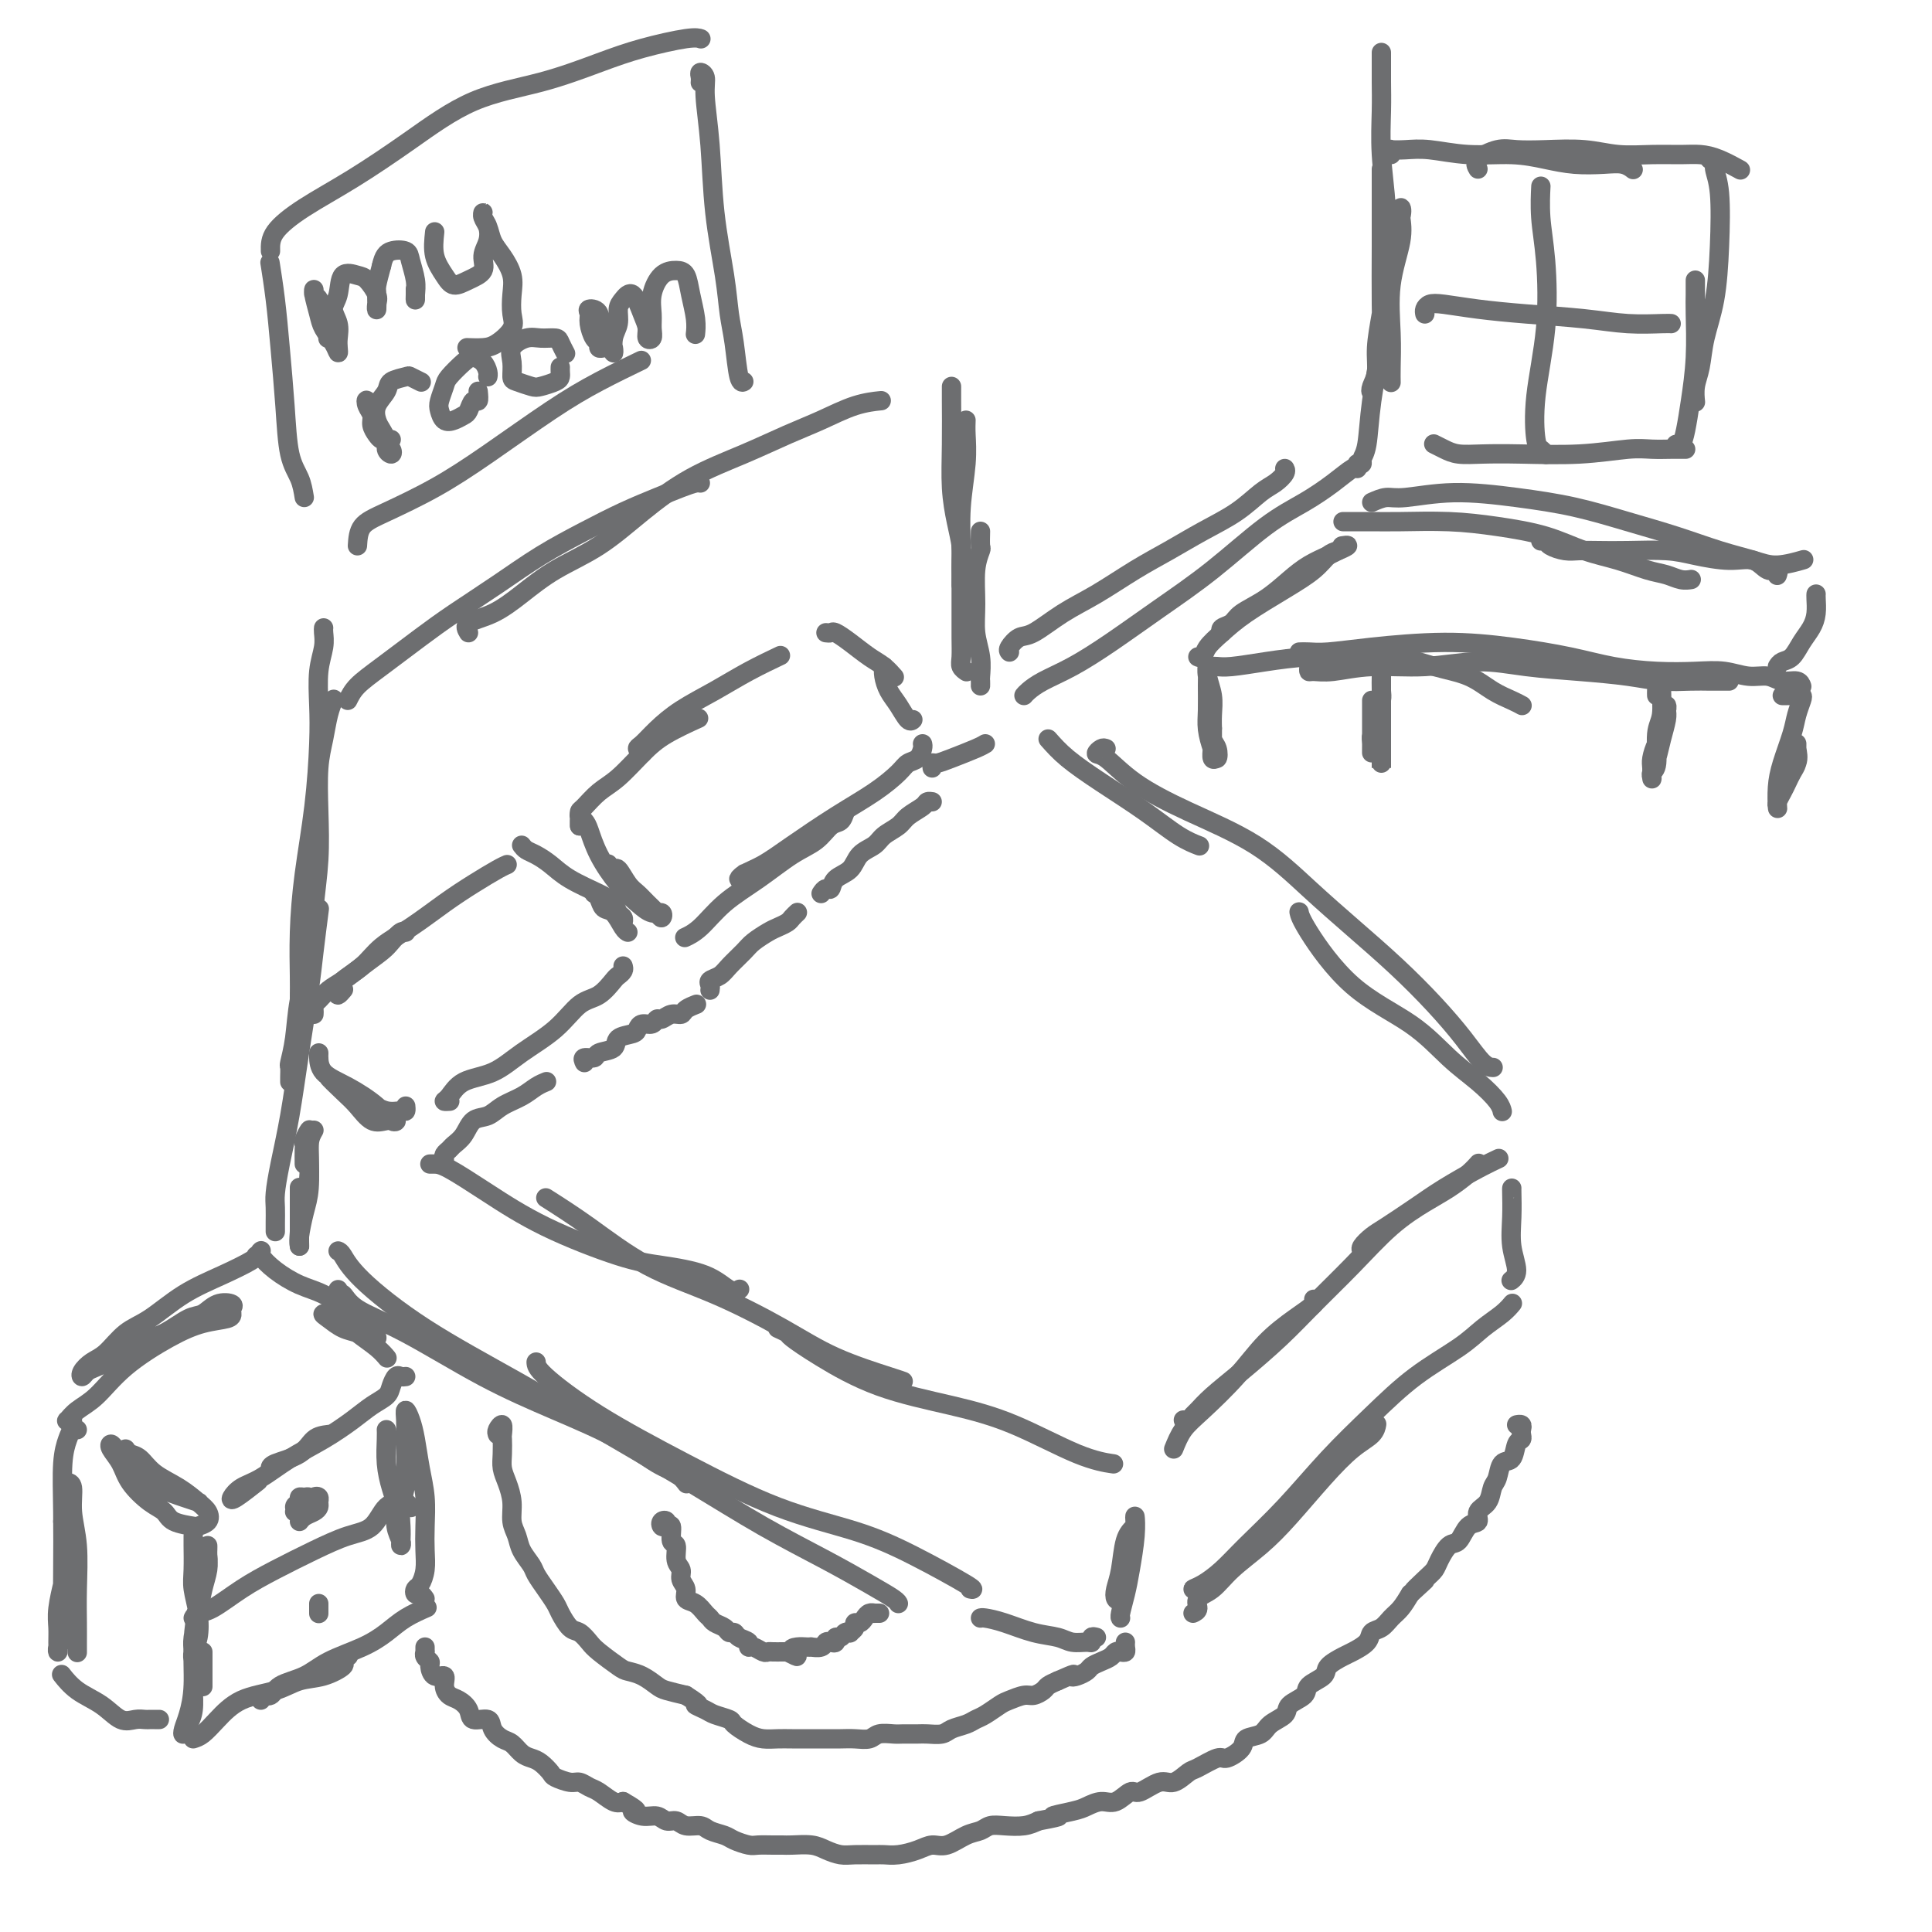 <svg viewBox='0 0 400 400' version='1.1' xmlns='http://www.w3.org/2000/svg' xmlns:xlink='http://www.w3.org/1999/xlink'><g fill='none' stroke='rgb(109,110,112)' stroke-width='4' stroke-linecap='round' stroke-linejoin='round'><path d='M66,218c0.001,0.496 0.002,0.993 0,1c-0.002,0.007 -0.009,-0.474 0,0c0.009,0.474 0.032,1.903 1,3c0.968,1.097 2.881,1.863 5,3c2.119,1.137 4.443,2.647 6,4c1.557,1.353 2.345,2.549 3,3c0.655,0.451 1.177,0.155 1,0c-0.177,-0.155 -1.052,-0.170 -2,0c-0.948,0.170 -1.970,0.524 -3,0c-1.030,-0.524 -2.068,-1.925 -3,-3c-0.932,-1.075 -1.758,-1.825 -3,-3c-1.242,-1.175 -2.901,-2.774 -3,-3c-0.099,-0.226 1.361,0.921 3,2c1.639,1.079 3.459,2.089 5,3c1.541,0.911 2.805,1.722 4,2c1.195,0.278 2.320,0.023 3,0c0.680,-0.023 0.914,0.186 1,0c0.086,-0.186 0.025,-0.767 0,-1c-0.025,-0.233 -0.012,-0.116 0,0'/><path d='M65,210c0.019,-0.326 0.038,-0.653 0,-1c-0.038,-0.347 -0.132,-0.715 0,-1c0.132,-0.285 0.490,-0.489 1,-1c0.510,-0.511 1.172,-1.330 2,-2c0.828,-0.670 1.822,-1.192 3,-2c1.178,-0.808 2.540,-1.901 4,-3c1.460,-1.099 3.018,-2.203 4,-3c0.982,-0.797 1.387,-1.286 2,-2c0.613,-0.714 1.434,-1.654 2,-2c0.566,-0.346 0.876,-0.099 1,0c0.124,0.099 0.062,0.049 0,0'/><path d='M71,205c0.112,-0.132 0.224,-0.264 0,0c-0.224,0.264 -0.785,0.924 -1,1c-0.215,0.076 -0.083,-0.432 0,-1c0.083,-0.568 0.117,-1.197 1,-2c0.883,-0.803 2.615,-1.779 4,-3c1.385,-1.221 2.423,-2.688 4,-4c1.577,-1.312 3.694,-2.471 6,-4c2.306,-1.529 4.800,-3.429 7,-5c2.200,-1.571 4.105,-2.813 6,-4c1.895,-1.187 3.779,-2.320 5,-3c1.221,-0.680 1.777,-0.909 2,-1c0.223,-0.091 0.111,-0.046 0,0'/><path d='M108,175c0.266,0.351 0.532,0.703 1,1c0.468,0.297 1.137,0.541 2,1c0.863,0.459 1.919,1.135 3,2c1.081,0.865 2.188,1.919 4,3c1.812,1.081 4.328,2.188 6,3c1.672,0.812 2.501,1.328 3,2c0.499,0.672 0.670,1.500 1,2c0.330,0.500 0.820,0.673 1,1c0.180,0.327 0.052,0.808 0,1c-0.052,0.192 -0.026,0.096 0,0'/><path d='M123,185c0.356,0.204 0.712,0.409 1,1c0.288,0.591 0.508,1.570 1,2c0.492,0.430 1.256,0.311 2,1c0.744,0.689 1.470,2.185 2,3c0.530,0.815 0.866,0.947 1,1c0.134,0.053 0.067,0.026 0,0'/><path d='M129,200c0.101,0.317 0.201,0.635 0,1c-0.201,0.365 -0.704,0.778 -1,1c-0.296,0.222 -0.384,0.253 -1,1c-0.616,0.747 -1.758,2.210 -3,3c-1.242,0.790 -2.584,0.906 -4,2c-1.416,1.094 -2.908,3.165 -5,5c-2.092,1.835 -4.786,3.434 -7,5c-2.214,1.566 -3.949,3.099 -6,4c-2.051,0.901 -4.420,1.170 -6,2c-1.580,0.830 -2.372,2.223 -3,3c-0.628,0.777 -1.092,0.940 -1,1c0.092,0.060 0.741,0.017 1,0c0.259,-0.017 0.130,-0.009 0,0'/><path d='M120,171c-0.007,-0.315 -0.013,-0.631 0,-1c0.013,-0.369 0.046,-0.793 0,-1c-0.046,-0.207 -0.172,-0.198 0,0c0.172,0.198 0.643,0.584 1,1c0.357,0.416 0.599,0.862 1,2c0.401,1.138 0.962,2.969 2,5c1.038,2.031 2.552,4.261 4,6c1.448,1.739 2.831,2.985 4,4c1.169,1.015 2.125,1.797 3,2c0.875,0.203 1.668,-0.172 2,0c0.332,0.172 0.202,0.893 0,1c-0.202,0.107 -0.478,-0.400 -1,-1c-0.522,-0.600 -1.291,-1.295 -2,-2c-0.709,-0.705 -1.356,-1.422 -2,-2c-0.644,-0.578 -1.283,-1.017 -2,-2c-0.717,-0.983 -1.512,-2.511 -2,-3c-0.488,-0.489 -0.670,0.061 -1,0c-0.330,-0.061 -0.809,-0.732 -1,-1c-0.191,-0.268 -0.096,-0.134 0,0'/><path d='M120,171c-0.003,-0.337 -0.007,-0.674 0,-1c0.007,-0.326 0.023,-0.641 0,-1c-0.023,-0.359 -0.086,-0.763 0,-1c0.086,-0.237 0.319,-0.306 1,-1c0.681,-0.694 1.809,-2.011 3,-3c1.191,-0.989 2.446,-1.649 4,-3c1.554,-1.351 3.406,-3.393 5,-5c1.594,-1.607 2.929,-2.779 5,-4c2.071,-1.221 4.877,-2.492 6,-3c1.123,-0.508 0.561,-0.254 0,0'/><path d='M133,156c-0.473,-0.375 -0.947,-0.750 -1,-1c-0.053,-0.250 0.314,-0.377 1,-1c0.686,-0.623 1.691,-1.744 3,-3c1.309,-1.256 2.923,-2.649 5,-4c2.077,-1.351 4.619,-2.661 7,-4c2.381,-1.339 4.603,-2.707 7,-4c2.397,-1.293 4.971,-2.512 6,-3c1.029,-0.488 0.515,-0.244 0,0'/><path d='M171,131c0.373,0.040 0.747,0.079 1,0c0.253,-0.079 0.387,-0.277 1,0c0.613,0.277 1.706,1.027 3,2c1.294,0.973 2.790,2.168 4,3c1.210,0.832 2.133,1.301 3,2c0.867,0.699 1.676,1.628 2,2c0.324,0.372 0.162,0.186 0,0'/><path d='M183,138c-0.067,0.572 -0.133,1.144 0,2c0.133,0.856 0.467,1.994 1,3c0.533,1.006 1.267,1.878 2,3c0.733,1.122 1.467,2.494 2,3c0.533,0.506 0.867,0.144 1,0c0.133,-0.144 0.067,-0.072 0,0'/><path d='M191,154c0.061,0.217 0.123,0.434 0,1c-0.123,0.566 -0.430,1.482 -1,2c-0.570,0.518 -1.404,0.637 -2,1c-0.596,0.363 -0.956,0.968 -2,2c-1.044,1.032 -2.773,2.489 -5,4c-2.227,1.511 -4.951,3.075 -8,5c-3.049,1.925 -6.421,4.211 -9,6c-2.579,1.789 -4.365,3.082 -6,4c-1.635,0.918 -3.119,1.463 -4,2c-0.881,0.537 -1.160,1.068 -1,1c0.160,-0.068 0.760,-0.734 1,-1c0.240,-0.266 0.120,-0.133 0,0'/><path d='M175,168c-0.258,0.807 -0.517,1.615 -1,2c-0.483,0.385 -1.192,0.348 -2,1c-0.808,0.652 -1.717,1.992 -3,3c-1.283,1.008 -2.940,1.685 -5,3c-2.060,1.315 -4.524,3.267 -7,5c-2.476,1.733 -4.963,3.248 -7,5c-2.037,1.752 -3.625,3.741 -5,5c-1.375,1.259 -2.536,1.788 -3,2c-0.464,0.212 -0.232,0.106 0,0'/><path d='M92,240c-0.096,-0.330 -0.192,-0.659 0,-1c0.192,-0.341 0.674,-0.692 1,-1c0.326,-0.308 0.498,-0.572 1,-1c0.502,-0.428 1.334,-1.021 2,-2c0.666,-0.979 1.165,-2.346 2,-3c0.835,-0.654 2.007,-0.596 3,-1c0.993,-0.404 1.808,-1.271 3,-2c1.192,-0.729 2.763,-1.319 4,-2c1.237,-0.681 2.141,-1.453 3,-2c0.859,-0.547 1.674,-0.871 2,-1c0.326,-0.129 0.163,-0.065 0,0'/><path d='M121,220c-0.220,-0.449 -0.440,-0.897 0,-1c0.440,-0.103 1.540,0.141 2,0c0.460,-0.141 0.280,-0.667 1,-1c0.720,-0.333 2.338,-0.471 3,-1c0.662,-0.529 0.366,-1.447 1,-2c0.634,-0.553 2.197,-0.741 3,-1c0.803,-0.259 0.844,-0.590 1,-1c0.156,-0.410 0.426,-0.898 1,-1c0.574,-0.102 1.453,0.184 2,0c0.547,-0.184 0.761,-0.837 1,-1c0.239,-0.163 0.502,0.163 1,0c0.498,-0.163 1.230,-0.814 2,-1c0.770,-0.186 1.578,0.095 2,0c0.422,-0.095 0.460,-0.564 1,-1c0.540,-0.436 1.583,-0.839 2,-1c0.417,-0.161 0.209,-0.081 0,0'/><path d='M147,205c0.050,-0.329 0.100,-0.658 0,-1c-0.100,-0.342 -0.351,-0.696 0,-1c0.351,-0.304 1.305,-0.557 2,-1c0.695,-0.443 1.130,-1.074 2,-2c0.870,-0.926 2.173,-2.146 3,-3c0.827,-0.854 1.177,-1.342 2,-2c0.823,-0.658 2.119,-1.486 3,-2c0.881,-0.514 1.347,-0.712 2,-1c0.653,-0.288 1.495,-0.665 2,-1c0.505,-0.335 0.674,-0.629 1,-1c0.326,-0.371 0.807,-0.820 1,-1c0.193,-0.180 0.096,-0.090 0,0'/><path d='M170,185c0.318,-0.473 0.636,-0.945 1,-1c0.364,-0.055 0.773,0.309 1,0c0.227,-0.309 0.272,-1.290 1,-2c0.728,-0.710 2.138,-1.149 3,-2c0.862,-0.851 1.174,-2.115 2,-3c0.826,-0.885 2.165,-1.393 3,-2c0.835,-0.607 1.165,-1.315 2,-2c0.835,-0.685 2.175,-1.346 3,-2c0.825,-0.654 1.135,-1.299 2,-2c0.865,-0.701 2.283,-1.456 3,-2c0.717,-0.544 0.731,-0.877 1,-1c0.269,-0.123 0.791,-0.035 1,0c0.209,0.035 0.104,0.018 0,0'/><path d='M92,241c-0.345,0.000 -0.689,0.000 -1,0c-0.311,-0.000 -0.587,-0.001 -1,0c-0.413,0.001 -0.962,0.003 -1,0c-0.038,-0.003 0.434,-0.012 1,0c0.566,0.012 1.224,0.044 3,1c1.776,0.956 4.670,2.835 8,5c3.330,2.165 7.098,4.616 12,7c4.902,2.384 10.939,4.702 15,6c4.061,1.298 6.146,1.577 9,2c2.854,0.423 6.476,0.990 9,2c2.524,1.010 3.949,2.464 5,3c1.051,0.536 1.729,0.153 2,0c0.271,-0.153 0.136,-0.077 0,0'/><path d='M113,248c2.774,1.766 5.548,3.532 9,6c3.452,2.468 7.583,5.638 12,8c4.417,2.362 9.121,3.915 14,6c4.879,2.085 9.935,4.702 14,7c4.065,2.298 7.141,4.276 11,6c3.859,1.724 8.500,3.195 11,4c2.500,0.805 2.857,0.944 3,1c0.143,0.056 0.071,0.028 0,0'/><path d='M161,275c0.843,0.389 1.687,0.778 2,1c0.313,0.222 0.096,0.275 1,1c0.904,0.725 2.928,2.120 6,4c3.072,1.880 7.192,4.245 12,6c4.808,1.755 10.305,2.901 15,4c4.695,1.099 8.588,2.150 13,4c4.412,1.850 9.342,4.498 13,6c3.658,1.502 6.045,1.858 7,2c0.955,0.142 0.477,0.071 0,0'/><path d='M243,300c0.567,-1.402 1.133,-2.805 2,-4c0.867,-1.195 2.033,-2.183 4,-4c1.967,-1.817 4.733,-4.462 7,-7c2.267,-2.538 4.033,-4.967 6,-7c1.967,-2.033 4.136,-3.669 6,-5c1.864,-1.331 3.425,-2.358 4,-3c0.575,-0.642 0.164,-0.898 0,-1c-0.164,-0.102 -0.082,-0.051 0,0'/><path d='M245,294c0.325,0.100 0.649,0.199 1,0c0.351,-0.199 0.728,-0.698 1,-1c0.272,-0.302 0.439,-0.409 1,-1c0.561,-0.591 1.515,-1.666 3,-3c1.485,-1.334 3.500,-2.926 6,-5c2.500,-2.074 5.483,-4.631 8,-7c2.517,-2.369 4.567,-4.549 7,-7c2.433,-2.451 5.250,-5.174 8,-8c2.750,-2.826 5.434,-5.756 8,-8c2.566,-2.244 5.013,-3.803 7,-5c1.987,-1.197 3.513,-2.034 5,-3c1.487,-0.966 2.935,-2.063 4,-3c1.065,-0.937 1.748,-1.714 2,-2c0.252,-0.286 0.072,-0.082 0,0c-0.072,0.082 -0.036,0.041 0,0'/><path d='M282,259c-0.175,-0.231 -0.349,-0.462 0,-1c0.349,-0.538 1.223,-1.383 2,-2c0.777,-0.617 1.459,-1.006 3,-2c1.541,-0.994 3.940,-2.592 6,-4c2.060,-1.408 3.779,-2.625 6,-4c2.221,-1.375 4.944,-2.909 7,-4c2.056,-1.091 3.445,-1.740 4,-2c0.555,-0.260 0.278,-0.130 0,0'/><path d='M193,159c-0.059,-0.439 -0.117,-0.878 0,-1c0.117,-0.122 0.410,0.072 1,0c0.590,-0.072 1.478,-0.411 3,-1c1.522,-0.589 3.679,-1.428 5,-2c1.321,-0.572 1.806,-0.878 2,-1c0.194,-0.122 0.097,-0.061 0,0'/><path d='M217,153c1.123,1.270 2.245,2.540 4,4c1.755,1.460 4.141,3.109 7,5c2.859,1.891 6.189,4.022 9,6c2.811,1.978 5.103,3.802 7,5c1.897,1.198 3.399,1.771 4,2c0.601,0.229 0.300,0.115 0,0'/><path d='M229,155c-0.280,-0.113 -0.561,-0.227 -1,0c-0.439,0.227 -1.038,0.794 -1,1c0.038,0.206 0.713,0.051 2,1c1.287,0.949 3.187,3.003 6,5c2.813,1.997 6.539,3.938 11,6c4.461,2.062 9.658,4.244 14,7c4.342,2.756 7.830,6.087 11,9c3.170,2.913 6.022,5.407 9,8c2.978,2.593 6.084,5.283 9,8c2.916,2.717 5.643,5.460 8,8c2.357,2.540 4.343,4.877 6,7c1.657,2.123 2.985,4.033 4,5c1.015,0.967 1.719,0.991 2,1c0.281,0.009 0.141,0.005 0,0'/><path d='M269,189c-0.036,-0.171 -0.073,-0.343 0,0c0.073,0.343 0.255,1.200 2,4c1.745,2.800 5.052,7.544 9,11c3.948,3.456 8.536,5.623 12,8c3.464,2.377 5.804,4.963 8,7c2.196,2.037 4.248,3.525 6,5c1.752,1.475 3.202,2.935 4,4c0.798,1.065 0.942,1.733 1,2c0.058,0.267 0.029,0.134 0,0'/><path d='M65,234c-0.445,0.767 -0.890,1.534 -1,3c-0.110,1.466 0.114,3.631 0,6c-0.114,2.369 -0.566,4.941 -1,7c-0.434,2.059 -0.848,3.604 -1,5c-0.152,1.396 -0.041,2.642 0,3c0.041,0.358 0.011,-0.170 0,-1c-0.011,-0.830 -0.003,-1.960 0,-3c0.003,-1.040 0.001,-1.990 0,-3c-0.001,-1.010 -0.000,-2.080 0,-3c0.000,-0.920 0.000,-1.692 0,-2c-0.000,-0.308 -0.000,-0.154 0,0'/><path d='M63,241c-0.008,-1.168 -0.016,-2.336 0,-3c0.016,-0.664 0.057,-0.824 0,-1c-0.057,-0.176 -0.211,-0.368 0,-1c0.211,-0.632 0.786,-1.704 1,-2c0.214,-0.296 0.068,0.182 0,1c-0.068,0.818 -0.057,1.974 0,4c0.057,2.026 0.159,4.921 0,7c-0.159,2.079 -0.579,3.341 -1,5c-0.421,1.659 -0.844,3.716 -1,5c-0.156,1.284 -0.045,1.795 0,2c0.045,0.205 0.022,0.102 0,0'/><path d='M70,267c-0.076,0.489 -0.151,0.979 0,1c0.151,0.021 0.530,-0.425 1,0c0.470,0.425 1.032,1.722 3,3c1.968,1.278 5.341,2.538 10,5c4.659,2.462 10.603,6.126 16,9c5.397,2.874 10.249,4.960 15,7c4.751,2.040 9.403,4.036 13,6c3.597,1.964 6.139,3.898 8,5c1.861,1.102 3.039,1.374 4,2c0.961,0.626 1.703,1.608 2,2c0.297,0.392 0.148,0.196 0,0'/><path d='M70,259c0.243,0.090 0.486,0.179 1,1c0.514,0.821 1.299,2.372 4,5c2.701,2.628 7.318,6.332 13,10c5.682,3.668 12.428,7.299 19,11c6.572,3.701 12.970,7.473 19,11c6.030,3.527 11.693,6.808 17,10c5.307,3.192 10.259,6.295 15,9c4.741,2.705 9.270,5.012 13,7c3.730,1.988 6.660,3.657 9,5c2.340,1.343 4.091,2.360 5,3c0.909,0.640 0.975,0.903 1,1c0.025,0.097 0.007,0.028 0,0c-0.007,-0.028 -0.004,-0.014 0,0'/><path d='M111,282c0.021,0.601 0.042,1.202 2,3c1.958,1.798 5.854,4.792 11,8c5.146,3.208 11.541,6.629 18,10c6.459,3.371 12.981,6.693 19,9c6.019,2.307 11.536,3.599 16,5c4.464,1.401 7.877,2.912 12,5c4.123,2.088 8.956,4.755 11,6c2.044,1.245 1.298,1.070 1,1c-0.298,-0.070 -0.149,-0.035 0,0'/><path d='M235,316c-0.761,0.694 -1.522,1.389 -2,3c-0.478,1.611 -0.674,4.139 -1,6c-0.326,1.861 -0.782,3.054 -1,4c-0.218,0.946 -0.199,1.644 0,2c0.199,0.356 0.579,0.369 1,0c0.421,-0.369 0.883,-1.120 1,-2c0.117,-0.880 -0.113,-1.888 0,-3c0.113,-1.112 0.567,-2.327 1,-4c0.433,-1.673 0.845,-3.803 1,-5c0.155,-1.197 0.053,-1.462 0,-2c-0.053,-0.538 -0.056,-1.349 0,-1c0.056,0.349 0.173,1.859 0,4c-0.173,2.141 -0.635,4.913 -1,7c-0.365,2.087 -0.634,3.487 -1,5c-0.366,1.513 -0.829,3.138 -1,4c-0.171,0.862 -0.049,0.961 0,1c0.049,0.039 0.024,0.020 0,0'/><path d='M227,339c-0.433,-0.115 -0.866,-0.230 -1,0c-0.134,0.230 0.031,0.806 0,1c-0.031,0.194 -0.258,0.007 -1,0c-0.742,-0.007 -1.999,0.166 -3,0c-1.001,-0.166 -1.746,-0.671 -3,-1c-1.254,-0.329 -3.015,-0.480 -5,-1c-1.985,-0.520 -4.192,-1.407 -6,-2c-1.808,-0.593 -3.218,-0.890 -4,-1c-0.782,-0.110 -0.938,-0.031 -1,0c-0.062,0.031 -0.031,0.016 0,0'/><path d='M247,334c0.492,-0.233 0.983,-0.465 1,-1c0.017,-0.535 -0.441,-1.371 0,-2c0.441,-0.629 1.782,-1.051 3,-2c1.218,-0.949 2.313,-2.425 4,-4c1.687,-1.575 3.965,-3.251 6,-5c2.035,-1.749 3.827,-3.572 6,-6c2.173,-2.428 4.726,-5.460 7,-8c2.274,-2.540 4.269,-4.588 6,-6c1.731,-1.412 3.197,-2.188 4,-3c0.803,-0.812 0.944,-1.661 1,-2c0.056,-0.339 0.028,-0.170 0,0'/><path d='M248,329c0.149,-0.013 0.297,-0.027 0,0c-0.297,0.027 -1.041,0.094 -1,0c0.041,-0.094 0.867,-0.349 2,-1c1.133,-0.651 2.572,-1.697 4,-3c1.428,-1.303 2.846,-2.864 5,-5c2.154,-2.136 5.044,-4.847 8,-8c2.956,-3.153 5.977,-6.749 9,-10c3.023,-3.251 6.049,-6.159 9,-9c2.951,-2.841 5.828,-5.616 9,-8c3.172,-2.384 6.640,-4.376 9,-6c2.360,-1.624 3.612,-2.879 5,-4c1.388,-1.121 2.912,-2.110 4,-3c1.088,-0.890 1.739,-1.683 2,-2c0.261,-0.317 0.130,-0.159 0,0'/><path d='M313,246c-0.010,0.002 -0.021,0.004 0,1c0.021,0.996 0.072,2.985 0,5c-0.072,2.015 -0.267,4.056 0,6c0.267,1.944 0.995,3.793 1,5c0.005,1.207 -0.713,1.774 -1,2c-0.287,0.226 -0.144,0.113 0,0'/><path d='M57,255c0.001,-0.385 0.002,-0.770 0,-1c-0.002,-0.230 -0.009,-0.306 0,-1c0.009,-0.694 0.032,-2.006 0,-3c-0.032,-0.994 -0.121,-1.671 0,-3c0.121,-1.329 0.452,-3.309 1,-6c0.548,-2.691 1.313,-6.092 2,-10c0.687,-3.908 1.294,-8.323 2,-13c0.706,-4.677 1.509,-9.614 2,-13c0.491,-3.386 0.671,-5.219 1,-8c0.329,-2.781 0.808,-6.509 1,-8c0.192,-1.491 0.096,-0.746 0,0'/><path d='M60,224c-0.007,-0.199 -0.014,-0.399 0,-1c0.014,-0.601 0.049,-1.605 0,-2c-0.049,-0.395 -0.182,-0.181 0,-1c0.182,-0.819 0.679,-2.673 1,-5c0.321,-2.327 0.464,-5.129 1,-8c0.536,-2.871 1.463,-5.810 2,-9c0.537,-3.190 0.683,-6.631 1,-10c0.317,-3.369 0.806,-6.666 1,-10c0.194,-3.334 0.094,-6.705 0,-10c-0.094,-3.295 -0.183,-6.515 0,-9c0.183,-2.485 0.637,-4.235 1,-6c0.363,-1.765 0.633,-3.545 1,-5c0.367,-1.455 0.830,-2.584 1,-3c0.170,-0.416 0.049,-0.119 0,0c-0.049,0.119 -0.024,0.059 0,0'/><path d='M62,211c0.001,-0.573 0.002,-1.147 0,-2c-0.002,-0.853 -0.008,-1.986 0,-3c0.008,-1.014 0.030,-1.911 0,-4c-0.030,-2.089 -0.113,-5.371 0,-9c0.113,-3.629 0.422,-7.603 1,-12c0.578,-4.397 1.427,-9.215 2,-14c0.573,-4.785 0.872,-9.537 1,-13c0.128,-3.463 0.087,-5.635 0,-8c-0.087,-2.365 -0.219,-4.921 0,-7c0.219,-2.079 0.791,-3.681 1,-5c0.209,-1.319 0.056,-2.355 0,-3c-0.056,-0.645 -0.016,-0.899 0,-1c0.016,-0.101 0.008,-0.051 0,0'/><path d='M72,145c0.480,-0.967 0.961,-1.933 2,-3c1.039,-1.067 2.637,-2.234 5,-4c2.363,-1.766 5.490,-4.131 8,-6c2.510,-1.869 4.402,-3.242 7,-5c2.598,-1.758 5.902,-3.903 9,-6c3.098,-2.097 5.991,-4.148 9,-6c3.009,-1.852 6.133,-3.505 9,-5c2.867,-1.495 5.476,-2.831 8,-4c2.524,-1.169 4.964,-2.170 7,-3c2.036,-0.830 3.670,-1.491 5,-2c1.330,-0.509 2.358,-0.868 3,-1c0.642,-0.132 0.898,-0.038 1,0c0.102,0.038 0.051,0.019 0,0'/><path d='M97,131c-0.426,-0.707 -0.851,-1.415 0,-2c0.851,-0.585 2.979,-1.049 5,-2c2.021,-0.951 3.936,-2.389 6,-4c2.064,-1.611 4.278,-3.396 7,-5c2.722,-1.604 5.951,-3.027 9,-5c3.049,-1.973 5.916,-4.495 9,-7c3.084,-2.505 6.385,-4.993 10,-7c3.615,-2.007 7.544,-3.533 11,-5c3.456,-1.467 6.440,-2.877 9,-4c2.560,-1.123 4.697,-1.961 7,-3c2.303,-1.039 4.774,-2.280 7,-3c2.226,-0.720 4.207,-0.920 5,-1c0.793,-0.080 0.396,-0.040 0,0'/><path d='M197,82c-0.000,-0.275 -0.001,-0.551 0,-1c0.001,-0.449 0.003,-1.073 0,-1c-0.003,0.073 -0.011,0.841 0,3c0.011,2.159 0.041,5.708 0,9c-0.041,3.292 -0.155,6.327 0,9c0.155,2.673 0.577,4.983 1,7c0.423,2.017 0.845,3.742 1,5c0.155,1.258 0.041,2.048 0,3c-0.041,0.952 -0.011,2.064 0,3c0.011,0.936 0.003,1.696 0,2c-0.003,0.304 -0.002,0.152 0,0'/><path d='M200,87c-0.030,0.804 -0.061,1.607 0,3c0.061,1.393 0.212,3.375 0,6c-0.212,2.625 -0.789,5.892 -1,9c-0.211,3.108 -0.056,6.058 0,9c0.056,2.942 0.014,5.877 0,8c-0.014,2.123 -0.000,3.434 0,5c0.000,1.566 -0.014,3.386 0,5c0.014,1.614 0.055,3.020 0,4c-0.055,0.980 -0.207,1.533 0,2c0.207,0.467 0.773,0.848 1,1c0.227,0.152 0.113,0.076 0,0'/><path d='M203,110c-0.031,1.230 -0.062,2.460 0,3c0.062,0.540 0.217,0.391 0,1c-0.217,0.609 -0.804,1.978 -1,4c-0.196,2.022 0.000,4.699 0,7c-0.000,2.301 -0.196,4.228 0,6c0.196,1.772 0.785,3.389 1,5c0.215,1.611 0.058,3.215 0,4c-0.058,0.785 -0.016,0.750 0,1c0.016,0.250 0.004,0.786 0,1c-0.004,0.214 -0.002,0.107 0,0'/><path d='M26,300c0.254,0.382 0.508,0.763 1,1c0.492,0.237 1.221,0.328 2,1c0.779,0.672 1.608,1.924 3,3c1.392,1.076 3.346,1.977 5,3c1.654,1.023 3.007,2.170 4,3c0.993,0.830 1.625,1.345 2,2c0.375,0.655 0.491,1.451 0,2c-0.491,0.549 -1.589,0.850 -2,1c-0.411,0.150 -0.134,0.148 -1,0c-0.866,-0.148 -2.875,-0.440 -4,-1c-1.125,-0.560 -1.367,-1.386 -2,-2c-0.633,-0.614 -1.659,-1.016 -3,-2c-1.341,-0.984 -2.998,-2.548 -4,-4c-1.002,-1.452 -1.349,-2.790 -2,-4c-0.651,-1.210 -1.606,-2.291 -2,-3c-0.394,-0.709 -0.228,-1.046 0,-1c0.228,0.046 0.518,0.474 1,1c0.482,0.526 1.156,1.150 2,2c0.844,0.850 1.859,1.927 3,3c1.141,1.073 2.409,2.143 4,3c1.591,0.857 3.505,1.500 5,2c1.495,0.500 2.570,0.857 3,1c0.430,0.143 0.215,0.071 0,0'/><path d='M15,294c-0.386,-0.046 -0.772,-0.093 -1,0c-0.228,0.093 -0.300,0.324 0,0c0.300,-0.324 0.970,-1.204 2,-2c1.030,-0.796 2.420,-1.509 4,-3c1.580,-1.491 3.352,-3.762 6,-6c2.648,-2.238 6.173,-4.445 9,-6c2.827,-1.555 4.956,-2.458 7,-3c2.044,-0.542 4.003,-0.721 5,-1c0.997,-0.279 1.032,-0.656 1,-1c-0.032,-0.344 -0.131,-0.655 0,-1c0.131,-0.345 0.493,-0.723 0,-1c-0.493,-0.277 -1.842,-0.451 -3,0c-1.158,0.451 -2.126,1.528 -3,2c-0.874,0.472 -1.655,0.340 -3,1c-1.345,0.660 -3.253,2.113 -5,3c-1.747,0.887 -3.333,1.209 -5,2c-1.667,0.791 -3.415,2.052 -5,3c-1.585,0.948 -3.008,1.582 -4,2c-0.992,0.418 -1.554,0.619 -2,1c-0.446,0.381 -0.777,0.940 -1,1c-0.223,0.060 -0.337,-0.380 0,-1c0.337,-0.620 1.126,-1.422 2,-2c0.874,-0.578 1.834,-0.934 3,-2c1.166,-1.066 2.537,-2.842 4,-4c1.463,-1.158 3.019,-1.697 5,-3c1.981,-1.303 4.387,-3.368 7,-5c2.613,-1.632 5.432,-2.829 8,-4c2.568,-1.171 4.884,-2.315 6,-3c1.116,-0.685 1.033,-0.910 1,-1c-0.033,-0.090 -0.017,-0.045 0,0'/><path d='M54,259c0.059,-0.044 0.118,-0.088 0,0c-0.118,0.088 -0.411,0.307 0,1c0.411,0.693 1.528,1.861 3,3c1.472,1.139 3.301,2.249 5,3c1.699,0.751 3.270,1.143 5,2c1.730,0.857 3.620,2.178 5,3c1.380,0.822 2.249,1.145 3,2c0.751,0.855 1.383,2.241 2,3c0.617,0.759 1.217,0.890 1,1c-0.217,0.110 -1.251,0.197 -2,0c-0.749,-0.197 -1.212,-0.678 -2,-1c-0.788,-0.322 -1.902,-0.484 -3,-1c-1.098,-0.516 -2.180,-1.387 -3,-2c-0.820,-0.613 -1.379,-0.970 -1,-1c0.379,-0.030 1.695,0.265 3,1c1.305,0.735 2.597,1.908 4,3c1.403,1.092 2.916,2.102 4,3c1.084,0.898 1.738,1.685 2,2c0.262,0.315 0.131,0.157 0,0'/><path d='M84,285c-0.337,0.048 -0.673,0.095 -1,0c-0.327,-0.095 -0.644,-0.333 -1,0c-0.356,0.333 -0.749,1.236 -1,2c-0.251,0.764 -0.358,1.389 -1,2c-0.642,0.611 -1.820,1.207 -3,2c-1.180,0.793 -2.364,1.784 -4,3c-1.636,1.216 -3.724,2.658 -6,4c-2.276,1.342 -4.740,2.583 -7,4c-2.260,1.417 -4.318,3.010 -6,4c-1.682,0.990 -2.989,1.379 -4,2c-1.011,0.621 -1.724,1.476 -2,2c-0.276,0.524 -0.113,0.718 1,0c1.113,-0.718 3.175,-2.348 4,-3c0.825,-0.652 0.412,-0.326 0,0'/><path d='M68,297c-1.072,0.136 -2.144,0.271 -3,1c-0.856,0.729 -1.498,2.051 -3,3c-1.502,0.949 -3.866,1.525 -5,2c-1.134,0.475 -1.038,0.850 -1,1c0.038,0.150 0.019,0.075 0,0'/><path d='M40,318c-0.008,0.369 -0.015,0.738 0,2c0.015,1.262 0.053,3.416 0,5c-0.053,1.584 -0.196,2.598 0,4c0.196,1.402 0.732,3.191 1,5c0.268,1.809 0.268,3.638 0,5c-0.268,1.362 -0.805,2.256 -1,3c-0.195,0.744 -0.049,1.337 0,2c0.049,0.663 0.002,1.395 0,1c-0.002,-0.395 0.042,-1.919 0,-3c-0.042,-1.081 -0.169,-1.721 0,-3c0.169,-1.279 0.634,-3.199 1,-5c0.366,-1.801 0.634,-3.485 1,-5c0.366,-1.515 0.830,-2.863 1,-4c0.170,-1.137 0.046,-2.065 0,-3c-0.046,-0.935 -0.015,-1.879 0,-2c0.015,-0.121 0.016,0.579 0,1c-0.016,0.421 -0.047,0.562 0,1c0.047,0.438 0.171,1.172 0,2c-0.171,0.828 -0.637,1.751 -1,3c-0.363,1.249 -0.623,2.824 -1,5c-0.377,2.176 -0.872,4.952 -1,8c-0.128,3.048 0.112,6.366 0,9c-0.112,2.634 -0.576,4.583 -1,6c-0.424,1.417 -0.807,2.303 -1,3c-0.193,0.697 -0.195,1.206 0,1c0.195,-0.206 0.588,-1.127 1,-2c0.412,-0.873 0.842,-1.698 1,-3c0.158,-1.302 0.042,-3.081 0,-4c-0.042,-0.919 -0.012,-0.977 0,-1c0.012,-0.023 0.006,-0.012 0,0'/><path d='M42,342c0.000,0.759 0.000,1.517 0,2c0.000,0.483 0.000,0.690 0,1c0.000,0.310 0.000,0.722 0,1c-0.000,0.278 0.000,0.421 0,1c0.000,0.579 0.000,1.594 0,2c0.000,0.406 0.000,0.203 0,0'/><path d='M40,360c0.609,-0.192 1.218,-0.384 2,-1c0.782,-0.616 1.737,-1.655 3,-3c1.263,-1.345 2.833,-2.994 5,-4c2.167,-1.006 4.930,-1.369 7,-2c2.070,-0.631 3.448,-1.532 5,-2c1.552,-0.468 3.278,-0.504 5,-1c1.722,-0.496 3.441,-1.453 4,-2c0.559,-0.547 -0.042,-0.686 0,-1c0.042,-0.314 0.726,-0.804 1,-1c0.274,-0.196 0.137,-0.098 0,0'/><path d='M54,352c-0.199,-0.472 -0.398,-0.944 0,-1c0.398,-0.056 1.393,0.306 2,0c0.607,-0.306 0.826,-1.278 2,-2c1.174,-0.722 3.303,-1.194 5,-2c1.697,-0.806 2.963,-1.947 5,-3c2.037,-1.053 4.844,-2.020 7,-3c2.156,-0.980 3.660,-1.974 5,-3c1.340,-1.026 2.515,-2.084 4,-3c1.485,-0.916 3.282,-1.690 4,-2c0.718,-0.310 0.359,-0.155 0,0'/><path d='M88,331c-0.315,-0.450 -0.631,-0.899 -1,-1c-0.369,-0.101 -0.792,0.148 -1,0c-0.208,-0.148 -0.199,-0.691 0,-1c0.199,-0.309 0.590,-0.384 1,-1c0.410,-0.616 0.839,-1.772 1,-3c0.161,-1.228 0.054,-2.526 0,-4c-0.054,-1.474 -0.056,-3.122 0,-5c0.056,-1.878 0.169,-3.987 0,-6c-0.169,-2.013 -0.620,-3.932 -1,-6c-0.380,-2.068 -0.690,-4.287 -1,-6c-0.310,-1.713 -0.619,-2.922 -1,-4c-0.381,-1.078 -0.833,-2.025 -1,-2c-0.167,0.025 -0.048,1.024 0,2c0.048,0.976 0.027,1.930 0,3c-0.027,1.070 -0.060,2.255 0,4c0.060,1.745 0.212,4.051 0,6c-0.212,1.949 -0.788,3.540 -1,5c-0.212,1.460 -0.061,2.790 0,4c0.061,1.210 0.031,2.302 0,3c-0.031,0.698 -0.064,1.003 0,1c0.064,-0.003 0.224,-0.313 0,-1c-0.224,-0.687 -0.830,-1.752 -1,-3c-0.170,-1.248 0.098,-2.678 0,-4c-0.098,-1.322 -0.562,-2.537 -1,-4c-0.438,-1.463 -0.849,-3.176 -1,-5c-0.151,-1.824 -0.041,-3.760 0,-5c0.041,-1.240 0.012,-1.783 0,-2c-0.012,-0.217 -0.006,-0.109 0,0'/><path d='M16,296c-0.340,-0.134 -0.679,-0.269 -1,0c-0.321,0.269 -0.622,0.941 -1,2c-0.378,1.059 -0.832,2.504 -1,5c-0.168,2.496 -0.049,6.044 0,10c0.049,3.956 0.027,8.319 0,12c-0.027,3.681 -0.060,6.680 0,9c0.060,2.320 0.212,3.962 0,5c-0.212,1.038 -0.790,1.473 -1,2c-0.210,0.527 -0.053,1.146 0,1c0.053,-0.146 0.000,-1.056 0,-2c-0.000,-0.944 0.051,-1.923 0,-3c-0.051,-1.077 -0.206,-2.251 0,-4c0.206,-1.749 0.773,-4.071 1,-5c0.227,-0.929 0.113,-0.464 0,0'/><path d='M13,315c0.414,-1.381 0.828,-2.763 1,-4c0.172,-1.237 0.102,-2.330 0,-3c-0.102,-0.670 -0.238,-0.916 0,-1c0.238,-0.084 0.848,-0.007 1,1c0.152,1.007 -0.156,2.945 0,5c0.156,2.055 0.774,4.229 1,7c0.226,2.771 0.061,6.140 0,9c-0.061,2.860 -0.016,5.210 0,7c0.016,1.790 0.004,3.020 0,4c-0.004,0.980 -0.001,1.708 0,2c0.001,0.292 0.001,0.146 0,0'/><path d='M33,356c-0.328,0.001 -0.657,0.003 -1,0c-0.343,-0.003 -0.702,-0.010 -1,0c-0.298,0.010 -0.537,0.037 -1,0c-0.463,-0.037 -1.151,-0.136 -2,0c-0.849,0.136 -1.860,0.509 -3,0c-1.140,-0.509 -2.409,-1.899 -4,-3c-1.591,-1.101 -3.505,-1.912 -5,-3c-1.495,-1.088 -2.570,-2.454 -3,-3c-0.430,-0.546 -0.215,-0.273 0,0'/><path d='M40,335c0.222,-0.405 0.444,-0.811 1,-1c0.556,-0.189 1.445,-0.162 3,-1c1.555,-0.838 3.774,-2.540 6,-4c2.226,-1.460 4.458,-2.679 7,-4c2.542,-1.321 5.396,-2.746 8,-4c2.604,-1.254 4.960,-2.337 7,-3c2.040,-0.663 3.766,-0.906 5,-2c1.234,-1.094 1.977,-3.039 3,-4c1.023,-0.961 2.326,-0.938 3,-1c0.674,-0.062 0.720,-0.209 1,0c0.280,0.209 0.794,0.774 1,1c0.206,0.226 0.103,0.113 0,0'/><path d='M61,313c0.446,-0.455 0.893,-0.910 1,-1c0.107,-0.090 -0.125,0.185 0,0c0.125,-0.185 0.608,-0.831 1,-1c0.392,-0.169 0.694,0.140 1,0c0.306,-0.140 0.616,-0.728 1,-1c0.384,-0.272 0.843,-0.228 1,0c0.157,0.228 0.014,0.640 0,1c-0.014,0.360 0.103,0.669 0,1c-0.103,0.331 -0.425,0.684 -1,1c-0.575,0.316 -1.404,0.593 -2,1c-0.596,0.407 -0.959,0.942 -1,1c-0.041,0.058 0.241,-0.362 0,-1c-0.241,-0.638 -1.004,-1.492 -1,-2c0.004,-0.508 0.775,-0.668 1,-1c0.225,-0.332 -0.097,-0.835 0,-1c0.097,-0.165 0.614,0.007 1,0c0.386,-0.007 0.642,-0.194 1,0c0.358,0.194 0.816,0.770 1,1c0.184,0.230 0.092,0.115 0,0'/><path d='M66,332c0.000,0.310 0.000,0.620 0,1c0.000,0.380 0.000,0.831 0,1c0.000,0.169 0.000,0.054 0,0c0.000,-0.054 0.000,-0.049 0,0c0.000,0.049 0.000,0.143 0,0c0.000,-0.143 0.000,-0.523 0,-1c0.000,-0.477 0.000,-1.052 0,-1c0.000,0.052 0.000,0.729 0,1c0.000,0.271 0.000,0.135 0,0'/><path d='M88,341c0.002,0.416 0.004,0.833 0,1c-0.004,0.167 -0.016,0.085 0,0c0.016,-0.085 0.058,-0.172 0,0c-0.058,0.172 -0.218,0.605 0,1c0.218,0.395 0.814,0.753 1,1c0.186,0.247 -0.039,0.385 0,1c0.039,0.615 0.342,1.708 1,2c0.658,0.292 1.672,-0.218 2,0c0.328,0.218 -0.030,1.162 0,2c0.030,0.838 0.450,1.568 1,2c0.550,0.432 1.232,0.566 2,1c0.768,0.434 1.623,1.167 2,2c0.377,0.833 0.275,1.766 1,2c0.725,0.234 2.277,-0.232 3,0c0.723,0.232 0.616,1.162 1,2c0.384,0.838 1.257,1.586 2,2c0.743,0.414 1.355,0.496 2,1c0.645,0.504 1.323,1.430 2,2c0.677,0.570 1.354,0.784 2,1c0.646,0.216 1.261,0.435 2,1c0.739,0.565 1.602,1.475 2,2c0.398,0.525 0.332,0.664 1,1c0.668,0.336 2.069,0.868 3,1c0.931,0.132 1.390,-0.136 2,0c0.610,0.136 1.370,0.676 2,1c0.630,0.324 1.131,0.433 2,1c0.869,0.567 2.105,1.590 3,2c0.895,0.410 1.447,0.205 2,0'/><path d='M129,373c4.241,2.399 2.344,1.896 2,2c-0.344,0.104 0.865,0.817 2,1c1.135,0.183 2.195,-0.162 3,0c0.805,0.162 1.355,0.831 2,1c0.645,0.169 1.384,-0.162 2,0c0.616,0.162 1.108,0.817 2,1c0.892,0.183 2.182,-0.105 3,0c0.818,0.105 1.163,0.602 2,1c0.837,0.398 2.167,0.695 3,1c0.833,0.305 1.168,0.618 2,1c0.832,0.382 2.160,0.835 3,1c0.840,0.165 1.190,0.044 2,0c0.810,-0.044 2.078,-0.009 3,0c0.922,0.009 1.496,-0.008 2,0c0.504,0.008 0.938,0.041 2,0c1.062,-0.041 2.753,-0.154 4,0c1.247,0.154 2.048,0.577 3,1c0.952,0.423 2.053,0.846 3,1c0.947,0.154 1.741,0.039 3,0c1.259,-0.039 2.984,-0.001 4,0c1.016,0.001 1.324,-0.037 2,0c0.676,0.037 1.721,0.147 3,0c1.279,-0.147 2.794,-0.550 4,-1c1.206,-0.450 2.104,-0.947 3,-1c0.896,-0.053 1.789,0.340 3,0c1.211,-0.340 2.740,-1.411 4,-2c1.260,-0.589 2.252,-0.697 3,-1c0.748,-0.303 1.252,-0.803 2,-1c0.748,-0.197 1.740,-0.092 3,0c1.260,0.092 2.789,0.169 4,0c1.211,-0.169 2.106,-0.585 3,-1'/><path d='M215,377c6.818,-1.260 3.362,-0.910 3,-1c-0.362,-0.090 2.368,-0.621 4,-1c1.632,-0.379 2.164,-0.607 3,-1c0.836,-0.393 1.974,-0.950 3,-1c1.026,-0.050 1.940,0.409 3,0c1.060,-0.409 2.266,-1.686 3,-2c0.734,-0.314 0.995,0.335 2,0c1.005,-0.335 2.752,-1.653 4,-2c1.248,-0.347 1.995,0.276 3,0c1.005,-0.276 2.266,-1.453 3,-2c0.734,-0.547 0.940,-0.465 2,-1c1.060,-0.535 2.974,-1.687 4,-2c1.026,-0.313 1.166,0.211 2,0c0.834,-0.211 2.364,-1.159 3,-2c0.636,-0.841 0.378,-1.576 1,-2c0.622,-0.424 2.125,-0.536 3,-1c0.875,-0.464 1.121,-1.279 2,-2c0.879,-0.721 2.390,-1.348 3,-2c0.610,-0.652 0.318,-1.329 1,-2c0.682,-0.671 2.336,-1.335 3,-2c0.664,-0.665 0.336,-1.329 1,-2c0.664,-0.671 2.318,-1.348 3,-2c0.682,-0.652 0.391,-1.278 1,-2c0.609,-0.722 2.116,-1.541 3,-2c0.884,-0.459 1.143,-0.560 2,-1c0.857,-0.440 2.313,-1.219 3,-2c0.687,-0.781 0.607,-1.563 1,-2c0.393,-0.437 1.260,-0.530 2,-1c0.740,-0.470 1.353,-1.319 2,-2c0.647,-0.681 1.328,-1.195 2,-2c0.672,-0.805 1.336,-1.903 2,-3'/><path d='M292,330c5.550,-5.083 1.924,-1.790 1,-1c-0.924,0.790 0.855,-0.924 2,-2c1.145,-1.076 1.657,-1.514 2,-2c0.343,-0.486 0.517,-1.018 1,-2c0.483,-0.982 1.276,-2.413 2,-3c0.724,-0.587 1.378,-0.330 2,-1c0.622,-0.670 1.213,-2.267 2,-3c0.787,-0.733 1.769,-0.604 2,-1c0.231,-0.396 -0.290,-1.319 0,-2c0.290,-0.681 1.391,-1.122 2,-2c0.609,-0.878 0.726,-2.193 1,-3c0.274,-0.807 0.704,-1.105 1,-2c0.296,-0.895 0.458,-2.386 1,-3c0.542,-0.614 1.466,-0.349 2,-1c0.534,-0.651 0.680,-2.217 1,-3c0.320,-0.783 0.814,-0.784 1,-1c0.186,-0.216 0.064,-0.646 0,-1c-0.064,-0.354 -0.069,-0.631 0,-1c0.069,-0.369 0.211,-0.830 0,-1c-0.211,-0.170 -0.775,-0.049 -1,0c-0.225,0.049 -0.113,0.024 0,0'/><path d='M103,297c-0.113,-0.252 -0.226,-0.503 0,-1c0.226,-0.497 0.792,-1.238 1,-1c0.208,0.238 0.058,1.455 0,2c-0.058,0.545 -0.026,0.417 0,1c0.026,0.583 0.044,1.878 0,3c-0.044,1.122 -0.152,2.071 0,3c0.152,0.929 0.565,1.837 1,3c0.435,1.163 0.894,2.581 1,4c0.106,1.419 -0.141,2.841 0,4c0.141,1.159 0.670,2.056 1,3c0.330,0.944 0.459,1.933 1,3c0.541,1.067 1.492,2.210 2,3c0.508,0.790 0.573,1.228 1,2c0.427,0.772 1.216,1.880 2,3c0.784,1.120 1.561,2.254 2,3c0.439,0.746 0.538,1.105 1,2c0.462,0.895 1.286,2.327 2,3c0.714,0.673 1.317,0.586 2,1c0.683,0.414 1.445,1.328 2,2c0.555,0.672 0.901,1.101 2,2c1.099,0.899 2.950,2.268 4,3c1.050,0.732 1.298,0.826 2,1c0.702,0.174 1.858,0.428 3,1c1.142,0.572 2.269,1.462 3,2c0.731,0.538 1.066,0.725 2,1c0.934,0.275 2.467,0.637 4,1'/><path d='M142,351c4.064,2.571 2.225,1.997 2,2c-0.225,0.003 1.164,0.582 2,1c0.836,0.418 1.119,0.676 2,1c0.881,0.324 2.361,0.714 3,1c0.639,0.286 0.438,0.469 1,1c0.562,0.531 1.886,1.410 3,2c1.114,0.590 2.016,0.890 3,1c0.984,0.110 2.048,0.030 3,0c0.952,-0.030 1.791,-0.008 3,0c1.209,0.008 2.789,0.003 4,0c1.211,-0.003 2.052,-0.005 3,0c0.948,0.005 2.001,0.015 3,0c0.999,-0.015 1.943,-0.057 3,0c1.057,0.057 2.227,0.211 3,0c0.773,-0.211 1.151,-0.789 2,-1c0.849,-0.211 2.171,-0.056 3,0c0.829,0.056 1.166,0.012 2,0c0.834,-0.012 2.167,0.008 3,0c0.833,-0.008 1.168,-0.044 2,0c0.832,0.044 2.161,0.167 3,0c0.839,-0.167 1.187,-0.626 2,-1c0.813,-0.374 2.089,-0.663 3,-1c0.911,-0.337 1.455,-0.721 2,-1c0.545,-0.279 1.090,-0.452 2,-1c0.910,-0.548 2.184,-1.470 3,-2c0.816,-0.530 1.173,-0.667 2,-1c0.827,-0.333 2.122,-0.863 3,-1c0.878,-0.137 1.338,0.118 2,0c0.662,-0.118 1.524,-0.609 2,-1c0.476,-0.391 0.564,-0.683 1,-1c0.436,-0.317 1.218,-0.658 2,-1'/><path d='M219,348c4.362,-1.941 3.265,-1.294 3,-1c-0.265,0.294 0.300,0.234 1,0c0.700,-0.234 1.536,-0.641 2,-1c0.464,-0.359 0.558,-0.671 1,-1c0.442,-0.329 1.232,-0.676 2,-1c0.768,-0.324 1.512,-0.626 2,-1c0.488,-0.374 0.719,-0.822 1,-1c0.281,-0.178 0.611,-0.086 1,0c0.389,0.086 0.836,0.167 1,0c0.164,-0.167 0.044,-0.584 0,-1c-0.044,-0.416 -0.013,-0.833 0,-1c0.013,-0.167 0.006,-0.083 0,0'/><path d='M138,316c-0.390,0.103 -0.780,0.207 -1,0c-0.220,-0.207 -0.270,-0.724 0,-1c0.270,-0.276 0.861,-0.311 1,0c0.139,0.311 -0.174,0.969 0,1c0.174,0.031 0.835,-0.564 1,0c0.165,0.564 -0.167,2.287 0,3c0.167,0.713 0.834,0.417 1,1c0.166,0.583 -0.167,2.044 0,3c0.167,0.956 0.835,1.407 1,2c0.165,0.593 -0.173,1.329 0,2c0.173,0.671 0.859,1.279 1,2c0.141,0.721 -0.261,1.555 0,2c0.261,0.445 1.187,0.500 2,1c0.813,0.500 1.513,1.444 2,2c0.487,0.556 0.761,0.722 1,1c0.239,0.278 0.444,0.666 1,1c0.556,0.334 1.463,0.614 2,1c0.537,0.386 0.704,0.878 1,1c0.296,0.122 0.722,-0.126 1,0c0.278,0.126 0.407,0.626 1,1c0.593,0.374 1.651,0.622 2,1c0.349,0.378 -0.010,0.886 0,1c0.010,0.114 0.387,-0.166 1,0c0.613,0.166 1.460,0.776 2,1c0.540,0.224 0.774,0.060 1,0c0.226,-0.060 0.446,-0.016 1,0c0.554,0.016 1.444,0.005 2,0c0.556,-0.005 0.778,-0.002 1,0'/><path d='M163,342c3.442,1.762 1.547,0.668 1,0c-0.547,-0.668 0.252,-0.910 1,-1c0.748,-0.090 1.443,-0.028 2,0c0.557,0.028 0.975,0.021 1,0c0.025,-0.021 -0.343,-0.057 0,0c0.343,0.057 1.398,0.207 2,0c0.602,-0.207 0.753,-0.773 1,-1c0.247,-0.227 0.591,-0.117 1,0c0.409,0.117 0.884,0.241 1,0c0.116,-0.241 -0.128,-0.849 0,-1c0.128,-0.151 0.627,0.153 1,0c0.373,-0.153 0.621,-0.763 1,-1c0.379,-0.237 0.889,-0.101 1,0c0.111,0.101 -0.177,0.168 0,0c0.177,-0.168 0.821,-0.571 1,-1c0.179,-0.429 -0.106,-0.886 0,-1c0.106,-0.114 0.602,0.113 1,0c0.398,-0.113 0.699,-0.566 1,-1c0.301,-0.434 0.602,-0.848 1,-1c0.398,-0.152 0.891,-0.041 1,0c0.109,0.041 -0.167,0.011 0,0c0.167,-0.011 0.776,-0.003 1,0c0.224,0.003 0.064,0.001 0,0c-0.064,-0.001 -0.032,-0.000 0,0'/><path d='M286,35c0.000,0.222 0.001,0.445 0,1c-0.001,0.555 -0.003,1.443 0,4c0.003,2.557 0.011,6.784 0,11c-0.011,4.216 -0.043,8.420 0,12c0.043,3.580 0.159,6.535 0,9c-0.159,2.465 -0.593,4.441 -1,6c-0.407,1.559 -0.786,2.702 -1,3c-0.214,0.298 -0.264,-0.249 0,-1c0.264,-0.751 0.843,-1.707 1,-3c0.157,-1.293 -0.108,-2.923 0,-5c0.108,-2.077 0.589,-4.600 1,-7c0.411,-2.400 0.750,-4.677 1,-7c0.250,-2.323 0.409,-4.691 1,-7c0.591,-2.309 1.615,-4.558 2,-6c0.385,-1.442 0.131,-2.075 0,-2c-0.131,0.075 -0.140,0.859 0,2c0.140,1.141 0.430,2.639 0,5c-0.430,2.361 -1.579,5.586 -2,9c-0.421,3.414 -0.113,7.018 0,10c0.113,2.982 0.030,5.341 0,7c-0.030,1.659 -0.009,2.617 0,3c0.009,0.383 0.004,0.192 0,0'/><path d='M288,32c0.063,-0.420 0.127,-0.841 0,-1c-0.127,-0.159 -0.444,-0.058 0,0c0.444,0.058 1.650,0.071 3,0c1.350,-0.071 2.845,-0.225 5,0c2.155,0.225 4.971,0.831 8,1c3.029,0.169 6.271,-0.099 9,0c2.729,0.099 4.945,0.566 7,1c2.055,0.434 3.948,0.834 6,1c2.052,0.166 4.263,0.097 6,0c1.737,-0.097 3.002,-0.222 4,0c0.998,0.222 1.730,0.790 2,1c0.270,0.210 0.077,0.060 0,0c-0.077,-0.060 -0.039,-0.030 0,0'/><path d='M306,35c-0.366,-0.619 -0.732,-1.239 0,-2c0.732,-0.761 2.563,-1.664 4,-2c1.437,-0.336 2.479,-0.104 4,0c1.521,0.104 3.519,0.081 6,0c2.481,-0.081 5.444,-0.218 8,0c2.556,0.218 4.706,0.792 7,1c2.294,0.208 4.731,0.049 7,0c2.269,-0.049 4.370,0.011 6,0c1.630,-0.011 2.790,-0.094 4,0c1.210,0.094 2.469,0.365 4,1c1.531,0.635 3.335,1.632 4,2c0.665,0.368 0.190,0.105 0,0c-0.190,-0.105 -0.095,-0.053 0,0'/><path d='M354,33c0.452,-0.144 0.904,-0.288 1,0c0.096,0.288 -0.163,1.009 0,2c0.163,0.991 0.749,2.253 1,5c0.251,2.747 0.169,6.979 0,11c-0.169,4.021 -0.423,7.831 -1,11c-0.577,3.169 -1.475,5.697 -2,8c-0.525,2.303 -0.677,4.380 -1,6c-0.323,1.620 -0.818,2.782 -1,4c-0.182,1.218 -0.052,2.491 0,3c0.052,0.509 0.026,0.255 0,0'/><path d='M351,58c0.006,1.026 0.013,2.052 0,3c-0.013,0.948 -0.045,1.817 0,4c0.045,2.183 0.166,5.681 0,9c-0.166,3.319 -0.619,6.458 -1,9c-0.381,2.542 -0.690,4.485 -1,6c-0.310,1.515 -0.622,2.600 -1,3c-0.378,0.400 -0.822,0.114 -1,0c-0.178,-0.114 -0.089,-0.057 0,0'/><path d='M349,93c-0.293,0.002 -0.585,0.004 -1,0c-0.415,-0.004 -0.951,-0.015 -2,0c-1.049,0.015 -2.611,0.056 -4,0c-1.389,-0.056 -2.605,-0.211 -5,0c-2.395,0.211 -5.968,0.786 -10,1c-4.032,0.214 -8.524,0.068 -12,0c-3.476,-0.068 -5.937,-0.057 -8,0c-2.063,0.057 -3.728,0.160 -5,0c-1.272,-0.160 -2.150,-0.581 -3,-1c-0.850,-0.419 -1.671,-0.834 -2,-1c-0.329,-0.166 -0.164,-0.083 0,0'/><path d='M319,39c-0.007,0.133 -0.014,0.265 0,0c0.014,-0.265 0.049,-0.928 0,0c-0.049,0.928 -0.182,3.446 0,6c0.182,2.554 0.678,5.142 1,9c0.322,3.858 0.468,8.985 0,14c-0.468,5.015 -1.551,9.918 -2,14c-0.449,4.082 -0.265,7.341 0,9c0.265,1.659 0.610,1.716 1,2c0.390,0.284 0.826,0.795 1,1c0.174,0.205 0.087,0.102 0,0'/><path d='M295,65c-0.063,-0.316 -0.126,-0.632 0,-1c0.126,-0.368 0.442,-0.790 1,-1c0.558,-0.210 1.356,-0.210 3,0c1.644,0.210 4.132,0.631 7,1c2.868,0.369 6.117,0.687 10,1c3.883,0.313 8.400,0.620 12,1c3.600,0.380 6.285,0.834 9,1c2.715,0.166 5.462,0.045 7,0c1.538,-0.045 1.868,-0.013 2,0c0.132,0.013 0.066,0.006 0,0'/><path d='M252,157c-0.423,0.177 -0.846,0.355 -1,0c-0.154,-0.355 -0.040,-1.242 0,-2c0.040,-0.758 0.007,-1.389 0,-2c-0.007,-0.611 0.012,-1.204 0,-2c-0.012,-0.796 -0.056,-1.796 0,-3c0.056,-1.204 0.211,-2.612 0,-4c-0.211,-1.388 -0.789,-2.756 -1,-4c-0.211,-1.244 -0.054,-2.363 0,-2c0.054,0.363 0.004,2.208 0,4c-0.004,1.792 0.038,3.532 0,5c-0.038,1.468 -0.158,2.665 0,4c0.158,1.335 0.592,2.809 1,4c0.408,1.191 0.789,2.098 1,2c0.211,-0.098 0.252,-1.202 0,-2c-0.252,-0.798 -0.799,-1.292 -1,-2c-0.201,-0.708 -0.058,-1.631 0,-2c0.058,-0.369 0.029,-0.185 0,0'/><path d='M251,138c0.237,-0.022 0.475,-0.044 1,0c0.525,0.044 1.338,0.154 3,0c1.662,-0.154 4.175,-0.571 7,-1c2.825,-0.429 5.963,-0.870 9,-1c3.037,-0.130 5.974,0.052 9,0c3.026,-0.052 6.141,-0.337 9,0c2.859,0.337 5.463,1.295 8,2c2.537,0.705 5.006,1.156 7,2c1.994,0.844 3.514,2.082 5,3c1.486,0.918 2.939,1.516 4,2c1.061,0.484 1.732,0.852 2,1c0.268,0.148 0.134,0.074 0,0'/><path d='M271,138c-0.038,0.431 -0.076,0.863 0,1c0.076,0.137 0.267,-0.020 1,0c0.733,0.020 2.007,0.219 4,0c1.993,-0.219 4.703,-0.854 8,-1c3.297,-0.146 7.181,0.198 11,0c3.819,-0.198 7.573,-0.939 11,-1c3.427,-0.061 6.527,0.558 10,1c3.473,0.442 7.317,0.707 11,1c3.683,0.293 7.204,0.614 10,1c2.796,0.386 4.868,0.835 7,1c2.132,0.165 4.323,0.044 6,0c1.677,-0.044 2.841,-0.012 4,0c1.159,0.012 2.312,0.003 3,0c0.688,-0.003 0.911,-0.001 1,0c0.089,0.001 0.045,0.000 0,0'/><path d='M269,135c0.568,-0.021 1.136,-0.042 2,0c0.864,0.042 2.024,0.147 4,0c1.976,-0.147 4.769,-0.544 9,-1c4.231,-0.456 9.899,-0.970 15,-1c5.101,-0.030 9.633,0.423 14,1c4.367,0.577 8.568,1.278 12,2c3.432,0.722 6.094,1.466 9,2c2.906,0.534 6.056,0.860 9,1c2.944,0.140 5.683,0.094 8,0c2.317,-0.094 4.211,-0.236 6,0c1.789,0.236 3.474,0.852 5,1c1.526,0.148 2.892,-0.170 4,0c1.108,0.170 1.957,0.829 3,1c1.043,0.171 2.281,-0.146 3,0c0.719,0.146 0.920,0.756 1,1c0.080,0.244 0.040,0.122 0,0'/><path d='M369,144c0.332,0.001 0.664,0.002 1,0c0.336,-0.002 0.675,-0.006 1,0c0.325,0.006 0.635,0.022 1,0c0.365,-0.022 0.785,-0.082 1,0c0.215,0.082 0.226,0.306 0,1c-0.226,0.694 -0.687,1.857 -1,3c-0.313,1.143 -0.476,2.265 -1,4c-0.524,1.735 -1.409,4.085 -2,6c-0.591,1.915 -0.887,3.397 -1,5c-0.113,1.603 -0.041,3.327 0,4c0.041,0.673 0.052,0.294 0,0c-0.052,-0.294 -0.168,-0.501 0,-1c0.168,-0.499 0.619,-1.288 1,-2c0.381,-0.712 0.691,-1.348 1,-2c0.309,-0.652 0.618,-1.322 1,-2c0.382,-0.678 0.836,-1.364 1,-2c0.164,-0.636 0.036,-1.222 0,-2c-0.036,-0.778 0.018,-1.750 0,-2c-0.018,-0.250 -0.110,0.220 0,1c0.110,0.780 0.421,1.869 0,3c-0.421,1.131 -1.575,2.305 -2,3c-0.425,0.695 -0.121,0.913 0,1c0.121,0.087 0.061,0.044 0,0'/><path d='M248,136c0.374,0.159 0.748,0.318 1,0c0.252,-0.318 0.381,-1.113 1,-2c0.619,-0.887 1.727,-1.866 3,-3c1.273,-1.134 2.710,-2.422 5,-4c2.290,-1.578 5.431,-3.446 8,-5c2.569,-1.554 4.565,-2.795 6,-4c1.435,-1.205 2.307,-2.375 3,-3c0.693,-0.625 1.206,-0.703 2,-1c0.794,-0.297 1.868,-0.811 2,-1c0.132,-0.189 -0.676,-0.054 -1,0c-0.324,0.054 -0.162,0.027 0,0'/><path d='M253,131c-0.197,-0.353 -0.395,-0.706 0,-1c0.395,-0.294 1.382,-0.529 2,-1c0.618,-0.471 0.869,-1.176 2,-2c1.131,-0.824 3.144,-1.766 5,-3c1.856,-1.234 3.555,-2.762 5,-4c1.445,-1.238 2.635,-2.188 4,-3c1.365,-0.812 2.906,-1.488 4,-2c1.094,-0.512 1.741,-0.861 2,-1c0.259,-0.139 0.129,-0.070 0,0'/><path d='M279,108c-0.530,0.000 -1.059,0.000 -1,0c0.059,-0.000 0.707,-0.001 1,0c0.293,0.001 0.230,0.003 1,0c0.770,-0.003 2.374,-0.010 4,0c1.626,0.010 3.276,0.037 6,0c2.724,-0.037 6.523,-0.137 10,0c3.477,0.137 6.632,0.513 10,1c3.368,0.487 6.950,1.086 10,2c3.050,0.914 5.569,2.144 8,3c2.431,0.856 4.774,1.340 7,2c2.226,0.660 4.334,1.497 6,2c1.666,0.503 2.890,0.671 4,1c1.110,0.329 2.107,0.819 3,1c0.893,0.181 1.684,0.052 2,0c0.316,-0.052 0.158,-0.026 0,0'/><path d='M319,112c0.382,-0.083 0.765,-0.166 1,0c0.235,0.166 0.324,0.581 1,1c0.676,0.419 1.940,0.844 3,1c1.060,0.156 1.915,0.044 3,0c1.085,-0.044 2.400,-0.022 4,0c1.600,0.022 3.485,0.042 6,0c2.515,-0.042 5.660,-0.147 8,0c2.340,0.147 3.874,0.546 6,1c2.126,0.454 4.843,0.962 7,1c2.157,0.038 3.755,-0.396 5,0c1.245,0.396 2.138,1.622 3,2c0.862,0.378 1.694,-0.090 2,0c0.306,0.090 0.088,0.740 0,1c-0.088,0.260 -0.044,0.130 0,0'/><path d='M284,104c1.034,-0.458 2.067,-0.916 3,-1c0.933,-0.084 1.764,0.207 4,0c2.236,-0.207 5.876,-0.912 10,-1c4.124,-0.088 8.733,0.441 13,1c4.267,0.559 8.192,1.147 12,2c3.808,0.853 7.500,1.971 11,3c3.500,1.029 6.809,1.971 10,3c3.191,1.029 6.263,2.146 9,3c2.737,0.854 5.140,1.444 7,2c1.860,0.556 3.179,1.077 5,1c1.821,-0.077 4.144,-0.751 5,-1c0.856,-0.249 0.245,-0.071 0,0c-0.245,0.071 -0.122,0.036 0,0'/><path d='M368,138c0.243,-0.381 0.486,-0.762 1,-1c0.514,-0.238 1.301,-0.333 2,-1c0.699,-0.667 1.312,-1.906 2,-3c0.688,-1.094 1.452,-2.045 2,-3c0.548,-0.955 0.879,-1.916 1,-3c0.121,-1.084 0.032,-2.290 0,-3c-0.032,-0.710 -0.009,-0.922 0,-1c0.009,-0.078 0.002,-0.022 0,0c-0.002,0.022 -0.001,0.011 0,0'/><path d='M284,145c-0.000,0.660 -0.000,1.321 0,2c0.000,0.679 0.000,1.377 0,2c-0.000,0.623 -0.001,1.170 0,2c0.001,0.830 0.003,1.942 0,3c-0.003,1.058 -0.011,2.063 0,2c0.011,-0.063 0.041,-1.195 0,-2c-0.041,-0.805 -0.155,-1.285 0,-2c0.155,-0.715 0.577,-1.665 1,-3c0.423,-1.335 0.845,-3.053 1,-4c0.155,-0.947 0.041,-1.122 0,-2c-0.041,-0.878 -0.011,-2.461 0,-3c0.011,-0.539 0.003,-0.036 0,0c-0.003,0.036 -0.001,-0.395 0,0c0.001,0.395 0.000,1.615 0,3c-0.000,1.385 -0.000,2.936 0,4c0.000,1.064 0.000,1.642 0,3c-0.000,1.358 -0.000,3.496 0,5c0.000,1.504 0.000,2.375 0,3c-0.000,0.625 -0.000,1.005 0,1c0.000,-0.005 0.000,-0.393 0,-1c-0.000,-0.607 -0.000,-1.433 0,-2c0.000,-0.567 0.000,-0.876 0,-1c-0.000,-0.124 -0.000,-0.062 0,0'/><path d='M343,144c-0.008,-0.338 -0.017,-0.676 0,-1c0.017,-0.324 0.058,-0.635 0,-1c-0.058,-0.365 -0.216,-0.786 0,-1c0.216,-0.214 0.805,-0.222 1,0c0.195,0.222 -0.004,0.675 0,2c0.004,1.325 0.211,3.521 0,5c-0.211,1.479 -0.841,2.240 -1,4c-0.159,1.760 0.154,4.518 0,6c-0.154,1.482 -0.774,1.688 -1,2c-0.226,0.312 -0.058,0.729 0,1c0.058,0.271 0.005,0.397 0,0c-0.005,-0.397 0.036,-1.317 0,-2c-0.036,-0.683 -0.149,-1.128 0,-2c0.149,-0.872 0.562,-2.172 1,-3c0.438,-0.828 0.902,-1.186 1,-2c0.098,-0.814 -0.169,-2.084 0,-3c0.169,-0.916 0.774,-1.477 1,-2c0.226,-0.523 0.072,-1.007 0,-1c-0.072,0.007 -0.061,0.507 0,1c0.061,0.493 0.174,0.980 0,2c-0.174,1.020 -0.634,2.572 -1,4c-0.366,1.428 -0.637,2.731 -1,4c-0.363,1.269 -0.818,2.506 -1,3c-0.182,0.494 -0.091,0.247 0,0'/><path d='M212,144c0.217,-0.258 0.433,-0.517 1,-1c0.567,-0.483 1.483,-1.192 3,-2c1.517,-0.808 3.635,-1.717 6,-3c2.365,-1.283 4.977,-2.940 8,-5c3.023,-2.060 6.457,-4.522 10,-7c3.543,-2.478 7.194,-4.973 11,-8c3.806,-3.027 7.766,-6.587 11,-9c3.234,-2.413 5.742,-3.680 8,-5c2.258,-1.320 4.265,-2.694 6,-4c1.735,-1.306 3.198,-2.544 4,-3c0.802,-0.456 0.943,-0.130 1,0c0.057,0.130 0.028,0.065 0,0'/><path d='M209,135c-0.173,-0.200 -0.346,-0.401 0,-1c0.346,-0.599 1.210,-1.598 2,-2c0.790,-0.402 1.507,-0.207 3,-1c1.493,-0.793 3.762,-2.575 6,-4c2.238,-1.425 4.446,-2.495 7,-4c2.554,-1.505 5.453,-3.446 8,-5c2.547,-1.554 4.740,-2.720 7,-4c2.260,-1.280 4.585,-2.675 7,-4c2.415,-1.325 4.920,-2.579 7,-4c2.080,-1.421 3.734,-3.008 5,-4c1.266,-0.992 2.143,-1.390 3,-2c0.857,-0.610 1.692,-1.434 2,-2c0.308,-0.566 0.088,-0.876 0,-1c-0.088,-0.124 -0.044,-0.062 0,0'/><path d='M281,96c0.449,0.074 0.897,0.149 1,0c0.103,-0.149 -0.141,-0.520 0,-1c0.141,-0.480 0.666,-1.068 1,-3c0.334,-1.932 0.478,-5.209 1,-9c0.522,-3.791 1.422,-8.095 2,-13c0.578,-4.905 0.834,-10.412 1,-15c0.166,-4.588 0.241,-8.258 0,-12c-0.241,-3.742 -0.796,-7.556 -1,-11c-0.204,-3.444 -0.055,-6.517 0,-9c0.055,-2.483 0.015,-4.377 0,-6c-0.015,-1.623 -0.004,-2.975 0,-4c0.004,-1.025 0.001,-1.721 0,-2c-0.001,-0.279 -0.001,-0.139 0,0'/><path d='M63,103c-0.220,-1.348 -0.440,-2.696 -1,-4c-0.560,-1.304 -1.460,-2.564 -2,-5c-0.540,-2.436 -0.719,-6.048 -1,-10c-0.281,-3.952 -0.663,-8.245 -1,-12c-0.337,-3.755 -0.629,-6.973 -1,-10c-0.371,-3.027 -0.820,-5.865 -1,-7c-0.180,-1.135 -0.090,-0.568 0,0'/><path d='M56,52c-0.029,-1.257 -0.058,-2.514 1,-4c1.058,-1.486 3.205,-3.201 6,-5c2.795,-1.799 6.240,-3.682 10,-6c3.760,-2.318 7.835,-5.072 12,-8c4.165,-2.928 8.422,-6.032 13,-8c4.578,-1.968 9.479,-2.800 14,-4c4.521,-1.200 8.662,-2.766 12,-4c3.338,-1.234 5.874,-2.135 9,-3c3.126,-0.865 6.842,-1.694 9,-2c2.158,-0.306 2.760,-0.087 3,0c0.240,0.087 0.120,0.044 0,0'/><path d='M145,17c-0.009,0.079 -0.017,0.159 0,0c0.017,-0.159 0.060,-0.556 0,-1c-0.060,-0.444 -0.224,-0.936 0,-1c0.224,-0.064 0.837,0.301 1,1c0.163,0.699 -0.125,1.733 0,4c0.125,2.267 0.664,5.768 1,10c0.336,4.232 0.471,9.194 1,14c0.529,4.806 1.452,9.456 2,13c0.548,3.544 0.721,5.983 1,8c0.279,2.017 0.662,3.613 1,6c0.338,2.387 0.629,5.566 1,7c0.371,1.434 0.820,1.124 1,1c0.180,-0.124 0.090,-0.062 0,0'/><path d='M74,113c0.094,-1.462 0.188,-2.925 1,-4c0.812,-1.075 2.341,-1.763 5,-3c2.659,-1.237 6.447,-3.022 10,-5c3.553,-1.978 6.869,-4.149 11,-7c4.131,-2.851 9.076,-6.383 13,-9c3.924,-2.617 6.826,-4.320 10,-6c3.174,-1.680 6.621,-3.337 8,-4c1.379,-0.663 0.689,-0.331 0,0'/><path d='M68,69c0.031,0.421 0.062,0.843 0,1c-0.062,0.157 -0.216,0.050 0,0c0.216,-0.050 0.801,-0.042 1,0c0.199,0.042 0.012,0.120 0,0c-0.012,-0.120 0.151,-0.438 0,-1c-0.151,-0.562 -0.614,-1.370 -1,-2c-0.386,-0.630 -0.693,-1.083 -1,-2c-0.307,-0.917 -0.615,-2.300 -1,-3c-0.385,-0.700 -0.847,-0.718 -1,-1c-0.153,-0.282 0.004,-0.827 0,-1c-0.004,-0.173 -0.169,0.025 0,1c0.169,0.975 0.672,2.728 1,4c0.328,1.272 0.480,2.062 1,3c0.520,0.938 1.409,2.022 2,3c0.591,0.978 0.886,1.850 1,2c0.114,0.150 0.048,-0.422 0,-1c-0.048,-0.578 -0.078,-1.161 0,-2c0.078,-0.839 0.265,-1.934 0,-3c-0.265,-1.066 -0.984,-2.102 -1,-3c-0.016,-0.898 0.669,-1.656 1,-3c0.331,-1.344 0.309,-3.272 1,-4c0.691,-0.728 2.094,-0.255 3,0c0.906,0.255 1.315,0.293 2,1c0.685,0.707 1.647,2.084 2,3c0.353,0.916 0.097,1.373 0,2c-0.097,0.627 -0.036,1.426 0,1c0.036,-0.426 0.048,-2.076 0,-3c-0.048,-0.924 -0.157,-1.121 0,-2c0.157,-0.879 0.578,-2.439 1,-4'/><path d='M79,55c0.438,-2.054 1.031,-2.688 2,-3c0.969,-0.312 2.312,-0.302 3,0c0.688,0.302 0.720,0.897 1,2c0.280,1.103 0.807,2.716 1,4c0.193,1.284 0.052,2.241 0,3c-0.052,0.759 -0.014,1.320 0,1c0.014,-0.320 0.004,-1.520 0,-2c-0.004,-0.480 -0.002,-0.240 0,0'/><path d='M90,48c-0.184,1.726 -0.367,3.452 0,5c0.367,1.548 1.285,2.917 2,4c0.715,1.083 1.229,1.879 2,2c0.771,0.121 1.801,-0.432 3,-1c1.199,-0.568 2.566,-1.150 3,-2c0.434,-0.850 -0.066,-1.970 0,-3c0.066,-1.030 0.696,-1.972 1,-3c0.304,-1.028 0.281,-2.141 0,-3c-0.281,-0.859 -0.819,-1.465 -1,-2c-0.181,-0.535 -0.004,-1.001 0,-1c0.004,0.001 -0.163,0.467 0,1c0.163,0.533 0.657,1.131 1,2c0.343,0.869 0.536,2.007 1,3c0.464,0.993 1.199,1.840 2,3c0.801,1.160 1.670,2.633 2,4c0.330,1.367 0.122,2.629 0,4c-0.122,1.371 -0.159,2.851 0,4c0.159,1.149 0.515,1.968 0,3c-0.515,1.032 -1.901,2.277 -3,3c-1.099,0.723 -1.911,0.926 -3,1c-1.089,0.074 -2.454,0.021 -3,0c-0.546,-0.021 -0.273,-0.011 0,0'/><path d='M81,91c-0.331,-0.018 -0.662,-0.035 -1,0c-0.338,0.035 -0.683,0.123 -1,0c-0.317,-0.123 -0.608,-0.456 -1,-1c-0.392,-0.544 -0.886,-1.299 -1,-2c-0.114,-0.701 0.153,-1.350 0,-2c-0.153,-0.650 -0.727,-1.303 -1,-2c-0.273,-0.697 -0.246,-1.438 0,-1c0.246,0.438 0.710,2.055 1,3c0.290,0.945 0.404,1.217 1,2c0.596,0.783 1.672,2.077 2,3c0.328,0.923 -0.093,1.475 0,2c0.093,0.525 0.702,1.024 1,1c0.298,-0.024 0.287,-0.572 0,-1c-0.287,-0.428 -0.849,-0.736 -1,-1c-0.151,-0.264 0.111,-0.483 0,-1c-0.111,-0.517 -0.593,-1.332 -1,-2c-0.407,-0.668 -0.739,-1.188 -1,-2c-0.261,-0.812 -0.450,-1.917 0,-3c0.450,-1.083 1.540,-2.143 2,-3c0.460,-0.857 0.292,-1.511 1,-2c0.708,-0.489 2.293,-0.811 3,-1c0.707,-0.189 0.537,-0.243 1,0c0.463,0.243 1.561,0.784 2,1c0.439,0.216 0.220,0.108 0,0'/><path d='M99,81c0.088,0.900 0.175,1.800 0,2c-0.175,0.200 -0.614,-0.298 -1,0c-0.386,0.298 -0.720,1.394 -1,2c-0.280,0.606 -0.507,0.722 -1,1c-0.493,0.278 -1.253,0.720 -2,1c-0.747,0.280 -1.481,0.400 -2,0c-0.519,-0.400 -0.823,-1.319 -1,-2c-0.177,-0.681 -0.228,-1.125 0,-2c0.228,-0.875 0.733,-2.180 1,-3c0.267,-0.820 0.296,-1.156 1,-2c0.704,-0.844 2.084,-2.198 3,-3c0.916,-0.802 1.370,-1.052 2,-1c0.630,0.052 1.437,0.406 2,1c0.563,0.594 0.882,1.429 1,2c0.118,0.571 0.034,0.877 0,1c-0.034,0.123 -0.017,0.061 0,0'/><path d='M116,76c-0.009,0.332 -0.017,0.664 0,1c0.017,0.336 0.061,0.675 0,1c-0.061,0.325 -0.227,0.636 -1,1c-0.773,0.364 -2.154,0.782 -3,1c-0.846,0.218 -1.157,0.235 -2,0c-0.843,-0.235 -2.217,-0.722 -3,-1c-0.783,-0.278 -0.976,-0.348 -1,-1c-0.024,-0.652 0.119,-1.888 0,-3c-0.119,-1.112 -0.502,-2.100 0,-3c0.502,-0.900 1.890,-1.712 3,-2c1.110,-0.288 1.944,-0.052 3,0c1.056,0.052 2.335,-0.079 3,0c0.665,0.079 0.718,0.367 1,1c0.282,0.633 0.795,1.609 1,2c0.205,0.391 0.103,0.195 0,0'/><path d='M126,72c-0.304,-0.028 -0.607,-0.055 -1,0c-0.393,0.055 -0.875,0.194 -1,0c-0.125,-0.194 0.108,-0.721 0,-1c-0.108,-0.279 -0.557,-0.309 -1,-1c-0.443,-0.691 -0.881,-2.042 -1,-3c-0.119,-0.958 0.080,-1.521 0,-2c-0.080,-0.479 -0.438,-0.872 0,-1c0.438,-0.128 1.673,0.010 2,1c0.327,0.990 -0.253,2.831 0,4c0.253,1.169 1.340,1.667 2,2c0.660,0.333 0.894,0.500 1,1c0.106,0.500 0.083,1.333 0,1c-0.083,-0.333 -0.227,-1.834 0,-3c0.227,-1.166 0.824,-1.999 1,-3c0.176,-1.001 -0.068,-2.172 0,-3c0.068,-0.828 0.448,-1.315 1,-2c0.552,-0.685 1.276,-1.569 2,-1c0.724,0.569 1.448,2.592 2,4c0.552,1.408 0.933,2.201 1,3c0.067,0.799 -0.180,1.604 0,2c0.180,0.396 0.785,0.383 1,0c0.215,-0.383 0.039,-1.136 0,-2c-0.039,-0.864 0.059,-1.838 0,-3c-0.059,-1.162 -0.276,-2.511 0,-4c0.276,-1.489 1.044,-3.119 2,-4c0.956,-0.881 2.098,-1.013 3,-1c0.902,0.013 1.562,0.172 2,1c0.438,0.828 0.653,2.325 1,4c0.347,1.675 0.824,3.528 1,5c0.176,1.472 0.050,2.563 0,3c-0.050,0.437 -0.025,0.218 0,0'/></g>
</svg>